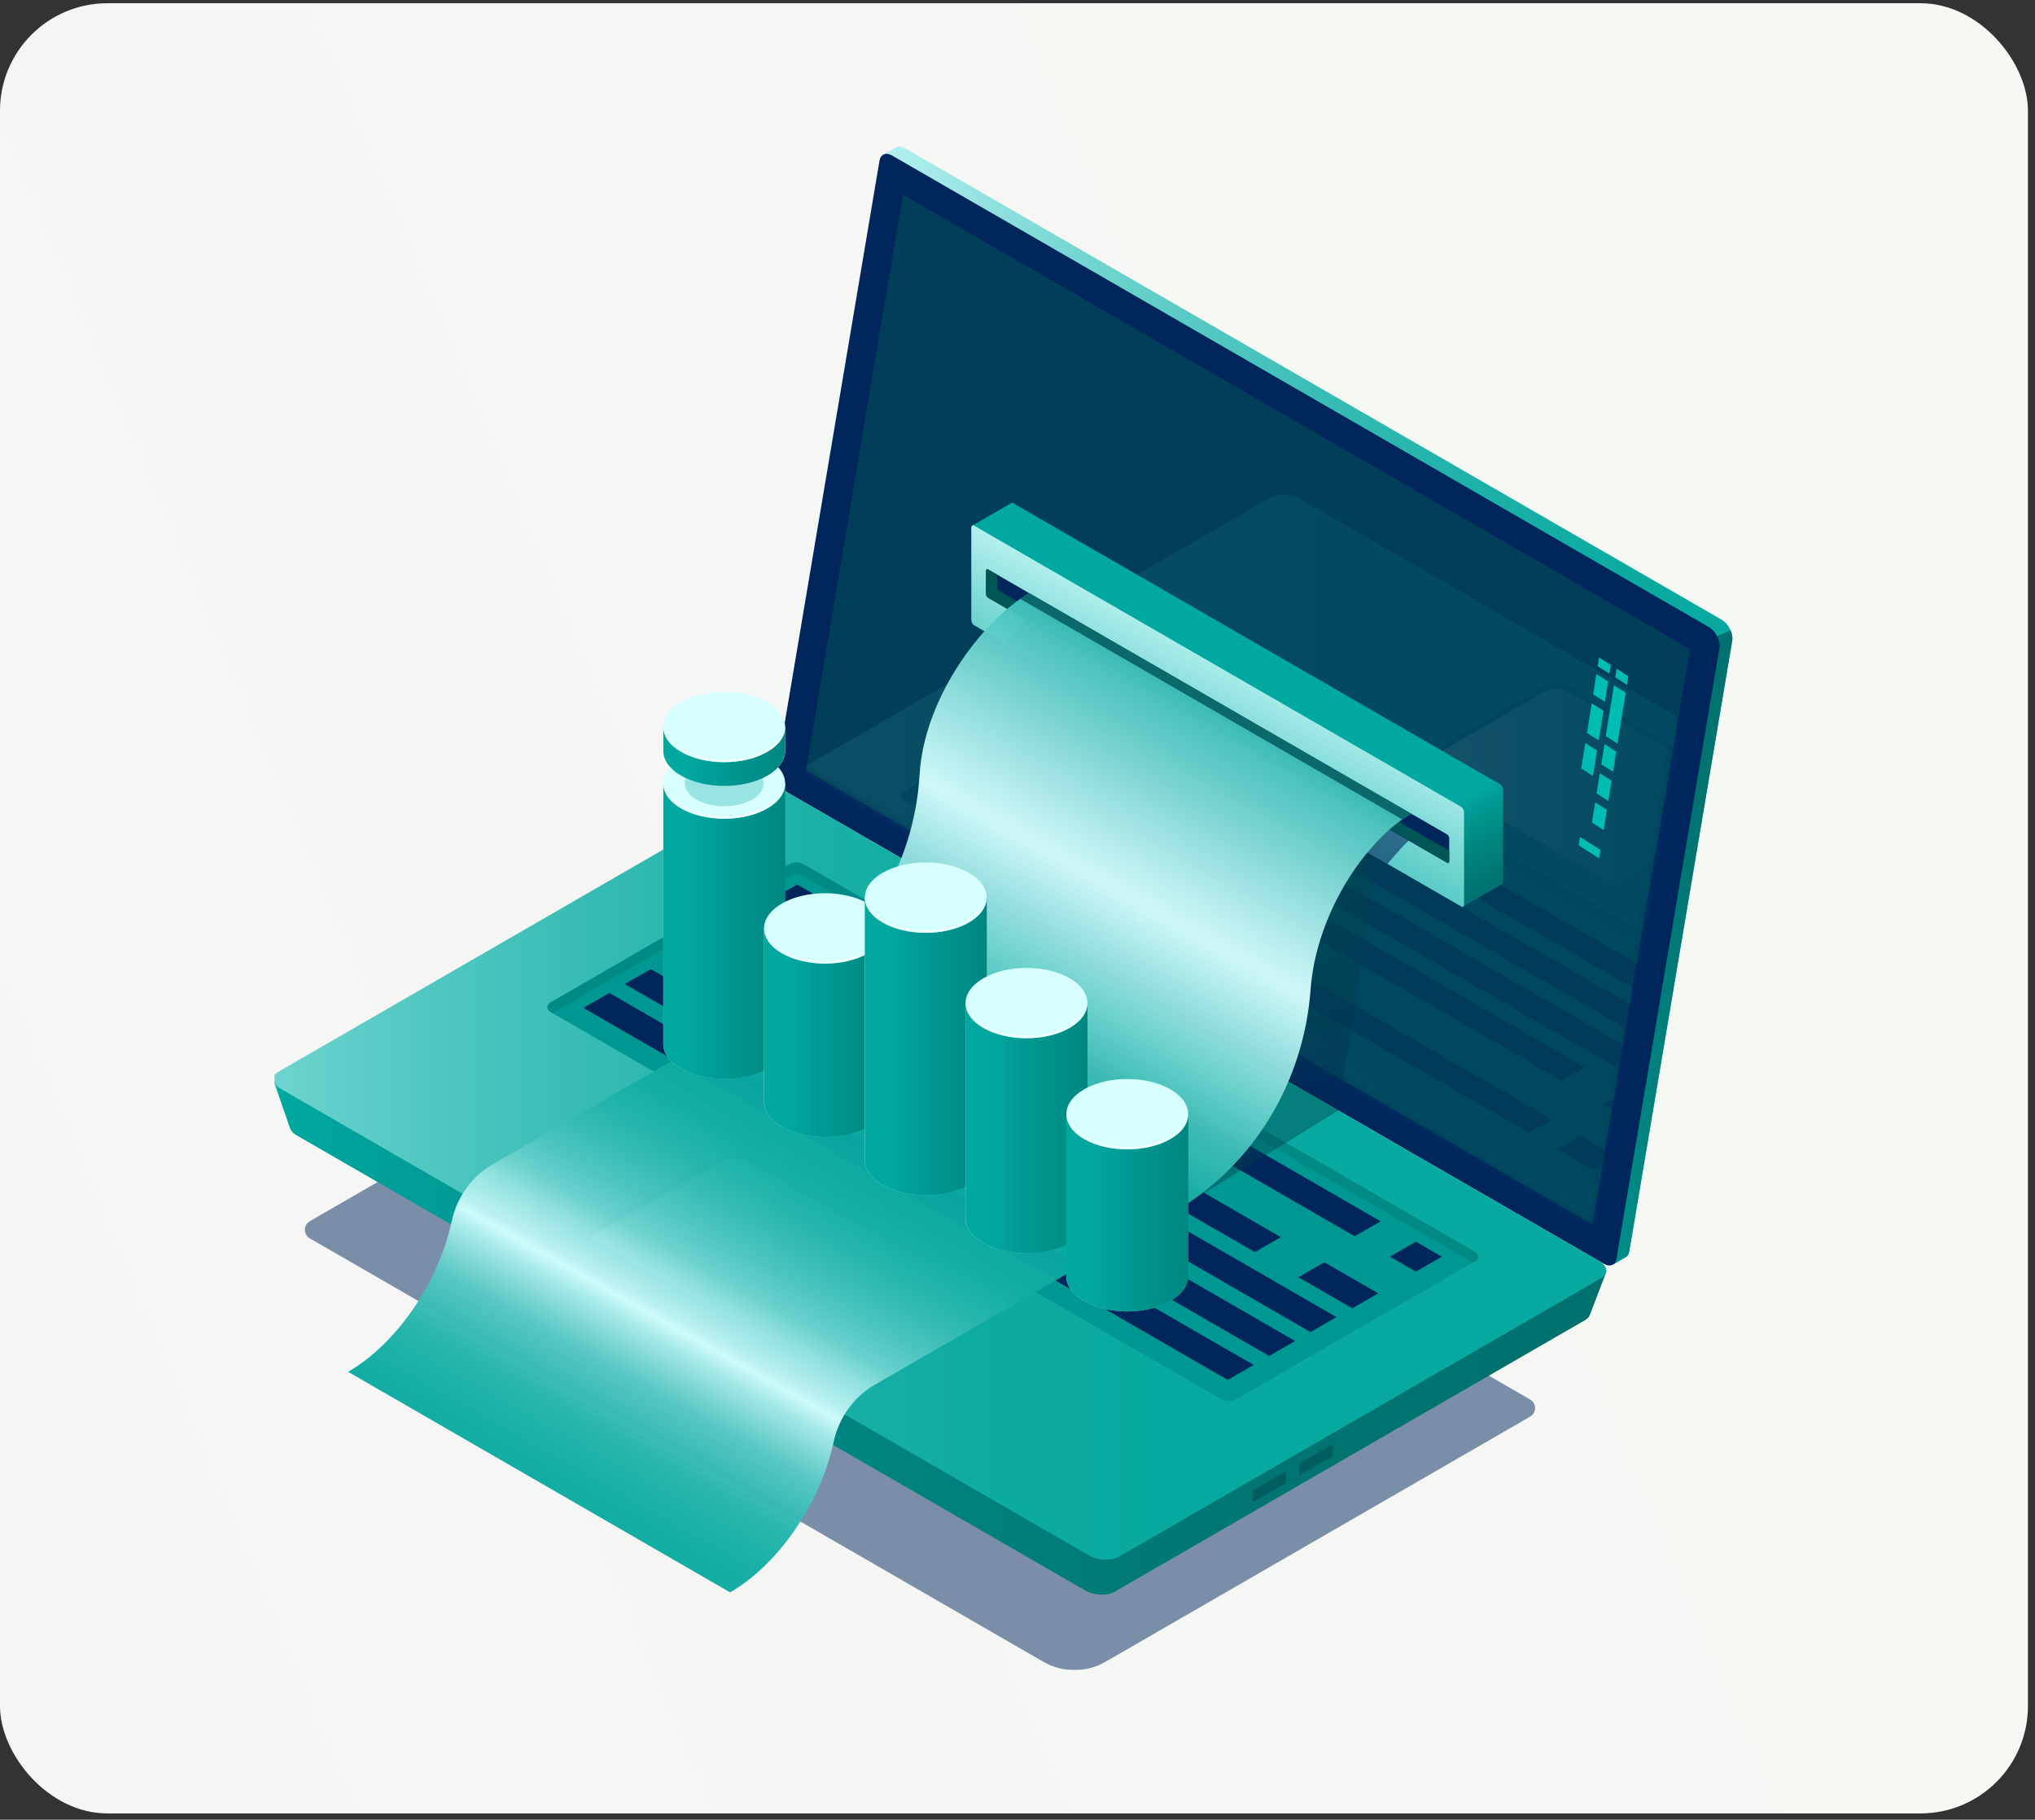 <svg width="227" height="203" viewBox="0 0 227 203" fill="none" xmlns="http://www.w3.org/2000/svg">
<rect x="0" y="0" width="227" height="203" fill="#333333" stroke="none"/>
<rect y="0.36" width="226.212" height="201.936" rx="11.985" fill="url(#paint0_linear_503_16346)"/>
<g clip-path="url(#clip0_503_16346)">
<g opacity="0.5">
<path d="M85.395 106.879L170.677 156.116C171.417 156.541 171.417 157.611 170.677 158.036L123.327 185.375C121.175 186.616 118.527 186.616 116.375 185.375L34.564 138.146C33.824 137.721 33.824 136.651 34.564 136.226L85.395 106.879Z" fill="#00265C"/>
</g>
<path d="M88.049 85.25L99.448 17.64L98.532 17.254L99.911 16.465C100.176 16.294 100.557 16.305 100.971 16.548L192.052 69.134C192.802 69.564 193.365 70.673 193.232 71.446L181.745 139.596C181.684 139.949 181.508 140.187 181.265 140.291L179.919 141.069L179.687 139.811L179.764 139.833L89.235 87.567C88.485 87.137 87.922 86.028 88.055 85.255L88.049 85.25Z" fill="url(#paint1_linear_503_16346)"/>
<path d="M191.539 70.977L193.034 70.315C193.199 70.696 193.282 71.104 193.227 71.441L181.74 139.591C181.679 139.944 181.502 140.181 181.26 140.286L179.913 141.064L179.682 139.806L179.759 139.828L175.18 137.186L191.539 70.977Z" fill="url(#paint2_linear_503_16346)"/>
<path d="M87.806 88.385L178.887 140.971C179.588 141.379 180.195 141.142 180.316 140.413L191.803 72.263C191.936 71.49 191.367 70.381 190.623 69.951L99.536 17.365C98.835 16.957 98.229 17.194 98.107 17.922L86.62 86.073C86.488 86.845 87.056 87.954 87.801 88.385H87.806Z" fill="#00265C"/>
<g opacity="0.51">
<path d="M100.728 21.712L188.52 72.4L177.635 136.584L89.897 85.934L100.728 21.712Z" fill="#005556"/>
</g>
<path d="M30.552 120.65L35.524 123.243L85.368 94.464C86.201 93.984 87.657 94.045 88.623 94.597L174.584 144.225C175.406 143.767 179.157 141.963 179.157 141.963L177.337 146.703C177.337 146.703 177.331 146.703 177.331 146.697C177.254 146.907 177.094 147.105 176.824 147.26L124.331 177.567C123.498 178.047 122.042 177.986 121.076 177.434L33.102 126.658C32.704 126.432 32.462 126.156 32.362 125.875H32.357L30.552 120.65Z" fill="url(#paint3_linear_503_16346)"/>
<path d="M31.319 121.466L121.473 173.517C122.461 174.085 123.951 174.146 124.806 173.655L178.606 142.592C179.461 142.101 179.351 141.235 178.369 140.667L88.215 88.616C87.227 88.047 85.737 87.987 84.882 88.478L31.082 119.541C30.227 120.032 30.337 120.898 31.319 121.466Z" fill="url(#paint4_linear_503_16346)"/>
<path d="M148.668 162.256V161.268C148.668 161.174 148.613 161.13 148.542 161.174L145.055 163.188C144.983 163.227 144.928 163.337 144.928 163.431V164.419C144.928 164.512 144.983 164.557 145.055 164.512L148.542 162.499C148.613 162.46 148.668 162.35 148.668 162.256Z" fill="#005D5D"/>
<path d="M143.455 165.269V164.281C143.455 164.187 143.399 164.143 143.328 164.187L139.841 166.201C139.769 166.24 139.714 166.35 139.714 166.444V167.431C139.714 167.525 139.769 167.569 139.841 167.525L143.328 165.511C143.399 165.473 143.455 165.362 143.455 165.269Z" fill="#005D5D"/>
<path d="M164.581 139.684L89.66 96.428C89.158 96.141 88.546 96.141 88.044 96.428L61.367 111.866C60.986 112.086 60.986 112.638 61.367 112.864L136.249 156.098C136.745 156.385 137.363 156.385 137.86 156.098L164.575 140.683C164.961 140.462 164.961 139.91 164.575 139.684H164.581Z" fill="#009792"/>
<path d="M164.581 140.683L164.31 140.838L89.66 97.736C89.158 97.449 88.546 97.449 88.044 97.736L61.632 113.013L61.362 112.859C60.981 112.638 60.975 112.087 61.362 111.86L88.038 96.423C88.535 96.136 89.153 96.136 89.655 96.423L164.575 139.679C164.961 139.9 164.956 140.451 164.575 140.678L164.581 140.683Z" fill="#008A85"/>
<path d="M86.035 100.341L151.113 137.914L154.004 136.242L88.926 98.674L86.035 100.341Z" fill="#00265C"/>
<path d="M78.94 104.44L139.979 139.679L142.875 138.008L81.837 102.768L78.94 104.44Z" fill="#00265C"/>
<path d="M74.322 107.104L146.186 148.601L149.082 146.929L77.213 105.433L74.322 107.104Z" fill="#00265C"/>
<path d="M69.698 109.775L141.568 151.265L144.464 149.594L72.595 108.103L69.698 109.775Z" fill="#00265C"/>
<path d="M65.08 112.44L136.95 153.936L139.841 152.264L67.971 110.768L65.08 112.44Z" fill="#00265C"/>
<path d="M155.047 140.187L157.938 141.853L160.829 140.187L157.938 138.515L155.047 140.187Z" fill="#00265C"/>
<path d="M144.839 142.482L150.842 145.952L153.739 144.28L147.731 140.815L144.839 142.482Z" fill="#00265C"/>
<path d="M86.78 150.157L66.581 138.493C65.792 138.035 65.792 137.296 66.581 136.843L80.397 128.871C81.186 128.413 82.466 128.413 83.254 128.871L103.454 140.535C104.243 140.992 104.243 141.732 103.454 142.184L89.638 150.162C88.849 150.62 87.569 150.62 86.78 150.162V150.157Z" fill="url(#paint5_linear_503_16346)"/>
<path d="M103.448 141.202L83.249 129.538C82.46 129.08 81.18 129.08 80.391 129.538L66.576 137.51C66.333 137.654 66.173 137.819 66.079 137.996C65.869 137.599 66.029 137.146 66.576 136.832L80.391 128.854C81.18 128.396 82.46 128.396 83.249 128.854L103.448 140.517C103.994 140.832 104.154 141.284 103.945 141.682C103.851 141.505 103.691 141.334 103.448 141.196V141.202Z" fill="#008A85"/>
<g opacity="0.11">
<mask id="mask0_503_16346" style="mask-type:luminance" maskUnits="userSpaceOnUse" x="89" y="21" width="100" height="116">
<path d="M100.728 21.712L188.52 72.4L177.635 136.584L89.897 85.934L100.728 21.712Z" fill="white"/>
</mask>
<g mask="url(#mask0_503_16346)">
<path d="M88.126 88.511L178.28 140.562C179.268 141.13 180.758 141.191 181.613 140.7L235.413 109.637C236.268 109.146 236.157 108.28 235.175 107.712L145.021 55.661C144.034 55.092 142.544 55.032 141.689 55.523L87.889 86.585C87.034 87.077 87.144 87.943 88.126 88.511Z" fill="url(#paint6_linear_503_16346)"/>
<path d="M178.545 97.846L158.346 86.183C157.557 85.725 157.557 84.985 158.346 84.533L172.161 76.555C172.95 76.097 174.23 76.097 175.019 76.555L195.219 88.219C196.008 88.677 196.008 89.416 195.219 89.868L181.403 97.846C180.614 98.304 179.334 98.304 178.545 97.846Z" fill="url(#paint7_linear_503_16346)"/>
<path d="M195.219 88.892L175.019 77.228C174.23 76.77 172.95 76.77 172.161 77.228L158.346 85.206C158.103 85.344 157.943 85.515 157.849 85.692C157.64 85.294 157.8 84.842 158.346 84.528L172.161 76.549C172.95 76.092 174.23 76.092 175.019 76.549L195.219 88.213C195.765 88.528 195.925 88.98 195.715 89.377C195.621 89.201 195.461 89.03 195.219 88.892Z" fill="#008A85"/>
<path d="M204.102 116.07L129.181 72.814C128.679 72.527 128.067 72.527 127.565 72.814L100.888 88.251C100.507 88.472 100.507 89.024 100.888 89.25L175.77 132.484C176.266 132.771 176.884 132.771 177.381 132.484L204.096 117.069C204.482 116.848 204.482 116.296 204.096 116.07H204.102Z" fill="#009792"/>
<path d="M204.102 117.069L203.831 117.224L129.181 74.122C128.679 73.835 128.067 73.835 127.565 74.122L101.153 89.4L100.883 89.245C100.502 89.025 100.496 88.473 100.883 88.246L127.559 72.809C128.056 72.522 128.674 72.522 129.176 72.809L204.096 116.065C204.477 116.286 204.477 116.838 204.096 117.064L204.102 117.069Z" fill="#008A85"/>
<path d="M107.873 87.198L173.138 124.882L170.55 126.377L105.285 88.693L107.873 87.198Z" fill="#00265C"/>
<path d="M114.748 83.231L176.785 119.044L174.197 120.539L112.16 84.721L114.748 83.231Z" fill="#00265C"/>
<path d="M181.414 121.72L187.207 125.063L184.625 126.558L178.832 123.215L181.414 121.72Z" fill="#00265C"/>
<path d="M176.3 126.708L180.333 129.036L177.745 130.531L173.712 128.197L176.3 126.708Z" fill="#00265C"/>
<path d="M119.057 80.743L191.516 122.575L188.934 124.071L116.469 82.232L119.057 80.743Z" fill="#00265C"/>
<path d="M123.366 78.254L195.825 120.093L193.243 121.582L120.778 79.75L123.366 78.254Z" fill="#00265C"/>
<path d="M127.675 75.766L200.134 117.604L197.552 119.094L125.087 77.261L127.675 75.766Z" fill="#00265C"/>
</g>
</g>
<path opacity="0.42" d="M129.865 135.834L149.286 123.883L105.622 98.674L85.014 112.523L129.865 135.834Z" fill="url(#paint8_radial_503_16346)"/>
<path opacity="0.42" d="M149.286 123.882L153.739 95.777L112.761 72.273V102.734L149.286 123.882Z" fill="url(#paint9_radial_503_16346)"/>
<path d="M108.469 58.623L112.806 56.124C112.861 56.091 112.938 56.085 113.021 56.135L167.345 87.496C167.521 87.6 167.665 87.871 167.665 88.108V98.365C167.665 98.481 167.632 98.558 167.577 98.608C167.577 98.608 167.565 98.608 167.565 98.613L163.185 101.134L163.152 96.18L113.026 67.241C112.85 67.136 112.706 66.866 112.706 66.629V63.109L108.474 58.618L108.469 58.623Z" fill="url(#paint10_linear_503_16346)"/>
<path d="M108.667 69.758L162.992 101.118C163.168 101.223 163.312 101.113 163.312 100.876V90.619C163.312 90.382 163.168 90.106 162.992 90.006L108.667 58.646C108.491 58.541 108.347 58.651 108.347 58.888V69.145C108.347 69.382 108.491 69.658 108.667 69.758Z" fill="url(#paint11_linear_503_16346)"/>
<path opacity="0.6" d="M116.16 67.678L158.456 92.55C157.149 93.676 155.913 94.967 154.776 96.379L112.165 71.777C113.39 70.249 114.737 68.864 116.16 67.678Z" fill="#00265C"/>
<path d="M110.212 66.679L161.436 96.252C161.557 96.324 161.656 96.252 161.656 96.087V93.51C161.656 93.35 161.557 93.162 161.436 93.091L110.212 63.517C110.091 63.446 109.992 63.517 109.992 63.683V66.26C109.992 66.42 110.091 66.607 110.212 66.679Z" fill="#00265C"/>
<path d="M110.212 63.517L111.255 64.118V65.509C111.255 65.669 111.354 65.856 111.476 65.928L161.656 94.9V96.086C161.656 96.246 161.557 96.323 161.436 96.252L110.212 66.679C110.091 66.607 109.992 66.419 109.992 66.259V63.683C109.992 63.523 110.091 63.445 110.212 63.517Z" fill="#005556"/>
<path opacity="0.96" d="M81.439 177.634L38.829 153.032C44.324 149.859 48.959 142.913 50.376 136.27C50.95 133.577 52.6 131.238 54.983 129.864L87.183 111.276C96.154 106.101 101.964 96.776 102.576 86.437C103.089 77.708 109.688 69.123 114.814 66.166L157.425 90.768C152.376 93.681 146.826 101.825 146.191 110.404C145.43 120.744 139.808 130.096 130.831 135.282L97.594 154.466C95.211 155.84 93.561 158.179 92.987 160.872C91.569 167.515 86.94 174.461 81.439 177.634Z" fill="url(#paint12_linear_503_16346)"/>
<path opacity="0.8" d="M114.808 66.166L157.419 90.768C157.077 90.967 156.74 91.182 156.404 91.403L113.799 66.8C114.135 66.58 114.472 66.365 114.814 66.171L114.808 66.166Z" fill="#005556"/>
<path d="M73.991 87.413H87.586V116.446C87.586 117.45 86.924 118.454 85.594 119.221C82.94 120.755 78.636 120.755 75.983 119.221C74.653 118.454 73.991 117.45 73.991 116.446V87.413Z" fill="url(#paint13_linear_503_16346)"/>
<path d="M73.991 87.413H87.586V116.446C87.586 117.45 86.924 118.454 85.594 119.221C82.94 120.755 78.636 120.755 75.983 119.221C74.653 118.454 73.991 117.45 73.991 116.446V87.413Z" fill="url(#paint14_linear_503_16346)"/>
<path d="M75.983 90.188C78.636 91.722 82.94 91.722 85.594 90.188C88.248 88.654 88.248 86.171 85.594 84.638C82.94 83.104 78.636 83.104 75.983 84.638C73.329 86.171 73.329 88.654 75.983 90.188Z" fill="url(#paint15_linear_503_16346)"/>
<path opacity="0.3" d="M77.682 89.2C79.398 90.188 82.173 90.188 83.889 89.2C85.605 88.213 85.605 86.607 83.889 85.62C82.173 84.632 79.398 84.632 77.682 85.62C75.966 86.607 75.966 88.213 77.682 89.2Z" fill="url(#paint16_linear_503_16346)"/>
<path opacity="0.5" d="M75.983 89.896C78.636 91.43 82.94 91.43 85.594 89.896C86.857 89.168 87.514 88.224 87.575 87.264C87.641 88.318 86.99 89.383 85.594 90.183C82.94 91.717 78.636 91.717 75.983 90.183C74.592 89.377 73.936 88.312 74.002 87.264C74.062 88.219 74.719 89.162 75.983 89.896Z" fill="white"/>
<path d="M73.991 81.102H87.586V83.755C87.586 84.76 86.924 85.764 85.594 86.531C82.94 88.064 78.636 88.064 75.983 86.531C74.653 85.764 73.991 84.76 73.991 83.755V81.102Z" fill="url(#paint17_linear_503_16346)"/>
<path d="M73.991 81.102H87.586V83.755C87.586 84.76 86.924 85.764 85.594 86.531C82.94 88.064 78.636 88.064 75.983 86.531C74.653 85.764 73.991 84.76 73.991 83.755V81.102Z" fill="url(#paint18_linear_503_16346)"/>
<path d="M75.983 83.876C78.636 85.41 82.94 85.41 85.594 83.876C88.248 82.342 88.248 79.859 85.594 78.326C82.94 76.792 78.636 76.792 75.983 78.326C73.329 79.859 73.329 82.342 75.983 83.876Z" fill="url(#paint19_linear_503_16346)"/>
<path opacity="0.5" d="M75.983 83.59C78.636 85.124 82.94 85.124 85.594 83.59C86.857 82.862 87.514 81.918 87.575 80.958C87.641 82.012 86.99 83.077 85.594 83.877C82.94 85.41 78.636 85.41 75.983 83.877C74.592 83.071 73.936 82.006 74.002 80.958C74.062 81.912 74.719 82.856 75.983 83.59Z" fill="white"/>
<path d="M85.23 103.568H98.825V122.923C98.825 123.927 98.162 124.931 96.833 125.698C94.179 127.232 89.875 127.232 87.221 125.698C85.892 124.931 85.23 123.927 85.23 122.923V103.568Z" fill="url(#paint20_linear_503_16346)"/>
<path d="M85.23 103.568H98.825V122.923C98.825 123.927 98.162 124.931 96.833 125.698C94.179 127.232 89.875 127.232 87.221 125.698C85.892 124.931 85.23 123.927 85.23 122.923V103.568Z" fill="url(#paint21_linear_503_16346)"/>
<path d="M87.222 106.343C89.875 107.877 94.179 107.877 96.833 106.343C99.487 104.809 99.487 102.326 96.833 100.792C94.179 99.259 89.875 99.259 87.222 100.792C84.568 102.326 84.568 104.809 87.222 106.343Z" fill="url(#paint22_linear_503_16346)"/>
<path opacity="0.5" d="M87.222 106.056C89.875 107.59 94.179 107.59 96.833 106.056C98.096 105.328 98.753 104.384 98.814 103.424C98.88 104.478 98.229 105.543 96.833 106.343C94.179 107.877 89.875 107.877 87.222 106.343C85.831 105.537 85.174 104.473 85.241 103.424C85.301 104.379 85.958 105.322 87.222 106.056Z" fill="white"/>
<path d="M96.469 100.141H110.063V129.411C110.063 130.415 109.401 131.419 108.072 132.186C105.418 133.72 101.114 133.72 98.46 132.186C97.131 131.419 96.469 130.415 96.469 129.411V100.141Z" fill="url(#paint23_linear_503_16346)"/>
<path d="M96.469 100.141H110.063V129.411C110.063 130.415 109.401 131.419 108.072 132.186C105.418 133.72 101.114 133.72 98.46 132.186C97.131 131.419 96.469 130.415 96.469 129.411V100.141Z" fill="url(#paint24_linear_503_16346)"/>
<path d="M98.46 102.911C101.114 104.445 105.418 104.445 108.072 102.911C110.725 101.377 110.725 98.895 108.072 97.361C105.418 95.827 101.114 95.827 98.46 97.361C95.806 98.895 95.806 101.377 98.46 102.911Z" fill="url(#paint25_linear_503_16346)"/>
<path opacity="0.5" d="M98.46 102.624C101.114 104.158 105.418 104.158 108.072 102.624C109.335 101.896 109.992 100.952 110.052 99.992C110.119 101.046 109.468 102.111 108.072 102.911C105.418 104.445 101.114 104.445 98.46 102.911C97.07 102.105 96.413 101.04 96.48 99.992C96.54 100.947 97.197 101.89 98.46 102.624Z" fill="white"/>
<path d="M107.707 111.899H121.302V135.888C121.302 136.893 120.64 137.897 119.311 138.664C116.657 140.198 112.353 140.198 109.699 138.664C108.37 137.897 107.707 136.893 107.707 135.888V111.899Z" fill="url(#paint26_linear_503_16346)"/>
<path d="M107.707 111.899H121.302V135.888C121.302 136.893 120.64 137.897 119.311 138.664C116.657 140.198 112.353 140.198 109.699 138.664C108.37 137.897 107.707 136.893 107.707 135.888V111.899Z" fill="url(#paint27_linear_503_16346)"/>
<path d="M109.699 114.674C112.353 116.208 116.657 116.208 119.311 114.674C121.964 113.14 121.964 110.657 119.311 109.124C116.657 107.59 112.353 107.59 109.699 109.124C107.045 110.657 107.045 113.14 109.699 114.674Z" fill="url(#paint28_linear_503_16346)"/>
<path opacity="0.5" d="M109.699 114.382C112.353 115.916 116.657 115.916 119.31 114.382C120.574 113.653 121.231 112.71 121.291 111.75C121.357 112.804 120.706 113.869 119.31 114.669C116.657 116.203 112.353 116.203 109.699 114.669C108.309 113.863 107.652 112.798 107.718 111.75C107.779 112.705 108.436 113.648 109.699 114.382Z" fill="white"/>
<path d="M118.946 124.292H132.541V142.366C132.541 143.371 131.879 144.375 130.549 145.142C127.896 146.675 123.592 146.675 120.938 145.142C119.608 144.375 118.946 143.371 118.946 142.366V124.292Z" fill="url(#paint29_linear_503_16346)"/>
<path d="M118.946 124.292H132.541V142.366C132.541 143.371 131.879 144.375 130.549 145.142C127.896 146.675 123.592 146.675 120.938 145.142C119.608 144.375 118.946 143.371 118.946 142.366V124.292Z" fill="url(#paint30_linear_503_16346)"/>
<path d="M120.938 127.067C123.592 128.6 127.896 128.6 130.55 127.067C133.204 125.533 133.204 123.05 130.55 121.516C127.896 119.982 123.592 119.982 120.938 121.516C118.285 123.05 118.285 125.533 120.938 127.067Z" fill="url(#paint31_linear_503_16346)"/>
<path opacity="0.5" d="M120.938 126.779C123.592 128.313 127.896 128.313 130.549 126.779C131.813 126.051 132.469 125.107 132.53 124.147C132.596 125.201 131.945 126.266 130.549 127.066C127.896 128.6 123.592 128.6 120.938 127.066C119.548 126.261 118.891 125.196 118.957 124.147C119.018 125.102 119.675 126.045 120.938 126.779Z" fill="white"/>
<path d="M180.173 75.562L181.486 76.4L181.64 75.429L180.327 74.596L180.173 75.562Z" fill="#00BDB4"/>
<path d="M179.119 82.123L180.432 82.961L181.348 77.284L180.035 76.451L179.119 82.123Z" fill="#00BDB4"/>
<path d="M178.617 85.261L179.93 86.094L180.294 83.843L178.981 83.01L178.617 85.261Z" fill="#00BDB4"/>
<path d="M178.098 88.511L179.411 89.35L179.77 87.093L178.457 86.26L178.098 88.511Z" fill="#00BDB4"/>
<path d="M177.712 77.454L179.025 78.293L179.389 76.036L178.076 75.203L177.712 77.454Z" fill="#00BDB4"/>
<path d="M177.022 81.763L178.335 82.596L178.865 79.291L177.552 78.453L177.022 81.763Z" fill="#00BDB4"/>
<path d="M176.382 85.725L177.695 86.563L178.153 83.722L176.84 82.889L176.382 85.725Z" fill="#00BDB4"/>
<path d="M177.574 91.761L178.887 92.6L179.251 90.348L177.938 89.51L177.574 91.761Z" fill="#00BDB4"/>
<path d="M178.214 74.321L179.527 75.154L179.687 74.183L178.368 73.35L178.214 74.321Z" fill="#00BDB4"/>
<path d="M176.09 94.293L178.379 95.755L178.534 94.812L176.239 93.356L176.09 94.293Z" fill="#00BDB4"/>
</g>
<defs>
<linearGradient id="paint0_linear_503_16346" x1="233.224" y1="0.36" x2="-37.097" y2="114.228" gradientUnits="userSpaceOnUse">
<stop stop-color="#F6F9F3"/>
<stop offset="1" stop-color="#F5F5F5"/>
</linearGradient>
<linearGradient id="paint1_linear_503_16346" x1="193.249" y1="78.706" x2="88.032" y2="78.706" gradientUnits="userSpaceOnUse">
<stop stop-color="#08A9A0"/>
<stop offset="0.12" stop-color="#0CABA2"/>
<stop offset="0.26" stop-color="#1BB0A8"/>
<stop offset="0.41" stop-color="#33BAB3"/>
<stop offset="0.56" stop-color="#54C8C2"/>
<stop offset="0.73" stop-color="#7EDAD6"/>
<stop offset="0.89" stop-color="#B2EFED"/>
<stop offset="1" stop-color="#D8FFFF"/>
</linearGradient>
<linearGradient id="paint2_linear_503_16346" x1="193.249" y1="105.692" x2="175.18" y2="105.692" gradientUnits="userSpaceOnUse">
<stop stop-color="#00706E"/>
<stop offset="0.25" stop-color="#007472"/>
<stop offset="0.54" stop-color="#00837F"/>
<stop offset="0.86" stop-color="#009A94"/>
<stop offset="1" stop-color="#00A8A0"/>
</linearGradient>
<linearGradient id="paint3_linear_503_16346" x1="179.152" y1="136.027" x2="30.552" y2="136.027" gradientUnits="userSpaceOnUse">
<stop stop-color="#00706E"/>
<stop offset="0.25" stop-color="#007472"/>
<stop offset="0.54" stop-color="#00837F"/>
<stop offset="0.86" stop-color="#009A94"/>
<stop offset="1" stop-color="#00A8A0"/>
</linearGradient>
<linearGradient id="paint4_linear_503_16346" x1="129.22" y1="131.066" x2="-19.457" y2="131.066" gradientUnits="userSpaceOnUse">
<stop stop-color="#08A9A0"/>
<stop offset="0.12" stop-color="#0CABA2"/>
<stop offset="0.26" stop-color="#1BB0A8"/>
<stop offset="0.41" stop-color="#33BAB3"/>
<stop offset="0.56" stop-color="#54C8C2"/>
<stop offset="0.73" stop-color="#7EDAD6"/>
<stop offset="0.89" stop-color="#B2EFED"/>
<stop offset="1" stop-color="#D8FFFF"/>
</linearGradient>
<linearGradient id="paint5_linear_503_16346" x1="104.044" y1="139.508" x2="65.985" y2="139.508" gradientUnits="userSpaceOnUse">
<stop stop-color="#08A9A0"/>
<stop offset="0.12" stop-color="#0CABA2"/>
<stop offset="0.26" stop-color="#1BB0A8"/>
<stop offset="0.41" stop-color="#33BAB3"/>
<stop offset="0.56" stop-color="#54C8C2"/>
<stop offset="0.73" stop-color="#7EDAD6"/>
<stop offset="0.89" stop-color="#B2EFED"/>
<stop offset="1" stop-color="#D8FFFF"/>
</linearGradient>
<linearGradient id="paint6_linear_503_16346" x1="186.027" y1="98.117" x2="37.344" y2="98.117" gradientUnits="userSpaceOnUse">
<stop stop-color="#08A9A0"/>
<stop offset="0.12" stop-color="#0CABA2"/>
<stop offset="0.26" stop-color="#1BB0A8"/>
<stop offset="0.41" stop-color="#33BAB3"/>
<stop offset="0.56" stop-color="#54C8C2"/>
<stop offset="0.73" stop-color="#7EDAD6"/>
<stop offset="0.89" stop-color="#B2EFED"/>
<stop offset="1" stop-color="#D8FFFF"/>
</linearGradient>
<linearGradient id="paint7_linear_503_16346" x1="195.814" y1="87.198" x2="157.756" y2="87.198" gradientUnits="userSpaceOnUse">
<stop stop-color="#08A9A0"/>
<stop offset="0.12" stop-color="#0CABA2"/>
<stop offset="0.26" stop-color="#1BB0A8"/>
<stop offset="0.41" stop-color="#33BAB3"/>
<stop offset="0.56" stop-color="#54C8C2"/>
<stop offset="0.73" stop-color="#7EDAD6"/>
<stop offset="0.89" stop-color="#B2EFED"/>
<stop offset="1" stop-color="#D8FFFF"/>
</linearGradient>
<radialGradient id="paint8_radial_503_16346" cx="0" cy="0" r="1" gradientUnits="userSpaceOnUse" gradientTransform="translate(135.846 117.251) rotate(180) scale(42.622 42.622)">
<stop stop-color="#004B4D"/>
<stop offset="1" stop-color="#002252"/>
</radialGradient>
<radialGradient id="paint9_radial_503_16346" cx="0" cy="0" r="1" gradientUnits="userSpaceOnUse" gradientTransform="translate(145.165 98.078) rotate(180) scale(32.624 32.624)">
<stop stop-color="#004B4D"/>
<stop offset="1" stop-color="#002252"/>
</radialGradient>
<linearGradient id="paint10_linear_503_16346" x1="156.911" y1="107.496" x2="128.171" y2="55.748" gradientUnits="userSpaceOnUse">
<stop stop-color="#00706E"/>
<stop offset="0.06" stop-color="#007472"/>
<stop offset="0.12" stop-color="#00837F"/>
<stop offset="0.19" stop-color="#009A94"/>
<stop offset="0.22" stop-color="#00A8A0"/>
</linearGradient>
<linearGradient id="paint11_linear_503_16346" x1="121.606" y1="107.679" x2="140.734" y2="70.287" gradientUnits="userSpaceOnUse">
<stop stop-color="#08A9A0"/>
<stop offset="0.12" stop-color="#0CABA2"/>
<stop offset="0.26" stop-color="#1BB0A8"/>
<stop offset="0.41" stop-color="#33BAB3"/>
<stop offset="0.56" stop-color="#54C8C2"/>
<stop offset="0.73" stop-color="#7EDAD6"/>
<stop offset="0.89" stop-color="#B2EFED"/>
<stop offset="1" stop-color="#D8FFFF"/>
</linearGradient>
<linearGradient id="paint12_linear_503_16346" x1="69.902" y1="174.902" x2="130.698" y2="67.176" gradientUnits="userSpaceOnUse">
<stop stop-color="#08A9A0"/>
<stop offset="0.04" stop-color="#0AAAA1"/>
<stop offset="0.07" stop-color="#14AEA5"/>
<stop offset="0.1" stop-color="#23B4AC"/>
<stop offset="0.12" stop-color="#3ABDB6"/>
<stop offset="0.15" stop-color="#56C9C3"/>
<stop offset="0.17" stop-color="#7AD8D4"/>
<stop offset="0.19" stop-color="#A3E9E7"/>
<stop offset="0.21" stop-color="#D8FFFF"/>
<stop offset="0.22" stop-color="#BDF3F2"/>
<stop offset="0.25" stop-color="#92E2DF"/>
<stop offset="0.27" stop-color="#6DD2CE"/>
<stop offset="0.3" stop-color="#4DC5BF"/>
<stop offset="0.33" stop-color="#34BBB4"/>
<stop offset="0.36" stop-color="#20B3AB"/>
<stop offset="0.39" stop-color="#12ADA4"/>
<stop offset="0.44" stop-color="#0AAAA1"/>
<stop offset="0.51" stop-color="#08A9A0"/>
<stop offset="0.54" stop-color="#18AFA7"/>
<stop offset="0.6" stop-color="#42C1BA"/>
<stop offset="0.67" stop-color="#87DDDA"/>
<stop offset="0.75" stop-color="#D8FFFF"/>
<stop offset="1" stop-color="#08A9A0"/>
</linearGradient>
<linearGradient id="paint13_linear_503_16346" x1="87.586" y1="103.888" x2="74.068" y2="103.888" gradientUnits="userSpaceOnUse">
<stop stop-color="#08A9A0"/>
<stop offset="0.12" stop-color="#1AB0A8"/>
<stop offset="0.37" stop-color="#4AC4BE"/>
<stop offset="0.72" stop-color="#95E3E0"/>
<stop offset="1" stop-color="#D8FFFF"/>
</linearGradient>
<linearGradient id="paint14_linear_503_16346" x1="102.731" y1="103.888" x2="76.612" y2="103.888" gradientUnits="userSpaceOnUse">
<stop stop-color="#00706E"/>
<stop offset="0.25" stop-color="#007472"/>
<stop offset="0.54" stop-color="#00837F"/>
<stop offset="0.86" stop-color="#009A94"/>
<stop offset="1" stop-color="#00A8A0"/>
</linearGradient>
<linearGradient id="paint15_linear_503_16346" x1="209.046" y1="12.044" x2="199.432" y2="17.595" gradientUnits="userSpaceOnUse">
<stop stop-color="#08A9A0"/>
<stop offset="0.12" stop-color="#0CABA2"/>
<stop offset="0.26" stop-color="#1BB0A8"/>
<stop offset="0.41" stop-color="#33BAB3"/>
<stop offset="0.56" stop-color="#54C8C2"/>
<stop offset="0.73" stop-color="#7EDAD6"/>
<stop offset="0.89" stop-color="#B2EFED"/>
<stop offset="1" stop-color="#D8FFFF"/>
</linearGradient>
<linearGradient id="paint16_linear_503_16346" x1="207.34" y1="13.029" x2="201.133" y2="16.613" gradientUnits="userSpaceOnUse">
<stop stop-color="#00706E"/>
<stop offset="0.25" stop-color="#007472"/>
<stop offset="0.54" stop-color="#00837F"/>
<stop offset="0.86" stop-color="#009A94"/>
<stop offset="1" stop-color="#00A8A0"/>
</linearGradient>
<linearGradient id="paint17_linear_503_16346" x1="708.152" y1="84.39" x2="707.601" y2="84.39" gradientUnits="userSpaceOnUse">
<stop stop-color="#08A9A0"/>
<stop offset="0.12" stop-color="#1AB0A8"/>
<stop offset="0.37" stop-color="#4AC4BE"/>
<stop offset="0.72" stop-color="#95E3E0"/>
<stop offset="1" stop-color="#D8FFFF"/>
</linearGradient>
<linearGradient id="paint18_linear_503_16346" x1="102.731" y1="84.39" x2="76.612" y2="84.39" gradientUnits="userSpaceOnUse">
<stop stop-color="#00706E"/>
<stop offset="0.25" stop-color="#007472"/>
<stop offset="0.54" stop-color="#00837F"/>
<stop offset="0.86" stop-color="#009A94"/>
<stop offset="1" stop-color="#00A8A0"/>
</linearGradient>
<linearGradient id="paint19_linear_503_16346" x1="211.764" y1="4.14" x2="202.15" y2="9.69" gradientUnits="userSpaceOnUse">
<stop stop-color="#08A9A0"/>
<stop offset="0.12" stop-color="#0CABA2"/>
<stop offset="0.26" stop-color="#1BB0A8"/>
<stop offset="0.41" stop-color="#33BAB3"/>
<stop offset="0.56" stop-color="#54C8C2"/>
<stop offset="0.73" stop-color="#7EDAD6"/>
<stop offset="0.89" stop-color="#B2EFED"/>
<stop offset="1" stop-color="#D8FFFF"/>
</linearGradient>
<linearGradient id="paint20_linear_503_16346" x1="98.825" y1="115.21" x2="85.307" y2="115.21" gradientUnits="userSpaceOnUse">
<stop stop-color="#08A9A0"/>
<stop offset="0.12" stop-color="#1AB0A8"/>
<stop offset="0.37" stop-color="#4AC4BE"/>
<stop offset="0.72" stop-color="#95E3E0"/>
<stop offset="1" stop-color="#D8FFFF"/>
</linearGradient>
<linearGradient id="paint21_linear_503_16346" x1="113.975" y1="115.21" x2="87.85" y2="115.21" gradientUnits="userSpaceOnUse">
<stop stop-color="#00706E"/>
<stop offset="0.25" stop-color="#007472"/>
<stop offset="0.54" stop-color="#00837F"/>
<stop offset="0.86" stop-color="#009A94"/>
<stop offset="1" stop-color="#00A8A0"/>
</linearGradient>
<linearGradient id="paint22_linear_503_16346" x1="210.522" y1="33.945" x2="200.908" y2="39.495" gradientUnits="userSpaceOnUse">
<stop stop-color="#08A9A0"/>
<stop offset="0.12" stop-color="#0CABA2"/>
<stop offset="0.26" stop-color="#1BB0A8"/>
<stop offset="0.41" stop-color="#33BAB3"/>
<stop offset="0.56" stop-color="#54C8C2"/>
<stop offset="0.73" stop-color="#7EDAD6"/>
<stop offset="0.89" stop-color="#B2EFED"/>
<stop offset="1" stop-color="#D8FFFF"/>
</linearGradient>
<linearGradient id="paint23_linear_503_16346" x1="110.063" y1="116.737" x2="96.546" y2="116.737" gradientUnits="userSpaceOnUse">
<stop stop-color="#08A9A0"/>
<stop offset="0.12" stop-color="#1AB0A8"/>
<stop offset="0.37" stop-color="#4AC4BE"/>
<stop offset="0.72" stop-color="#95E3E0"/>
<stop offset="1" stop-color="#D8FFFF"/>
</linearGradient>
<linearGradient id="paint24_linear_503_16346" x1="125.214" y1="116.737" x2="99.089" y2="116.737" gradientUnits="userSpaceOnUse">
<stop stop-color="#00706E"/>
<stop offset="0.25" stop-color="#007472"/>
<stop offset="0.54" stop-color="#00837F"/>
<stop offset="0.86" stop-color="#009A94"/>
<stop offset="1" stop-color="#00A8A0"/>
</linearGradient>
<linearGradient id="paint25_linear_503_16346" x1="220.443" y1="31.288" x2="210.829" y2="36.839" gradientUnits="userSpaceOnUse">
<stop stop-color="#08A9A0"/>
<stop offset="0.12" stop-color="#0CABA2"/>
<stop offset="0.26" stop-color="#1BB0A8"/>
<stop offset="0.41" stop-color="#33BAB3"/>
<stop offset="0.56" stop-color="#54C8C2"/>
<stop offset="0.73" stop-color="#7EDAD6"/>
<stop offset="0.89" stop-color="#B2EFED"/>
<stop offset="1" stop-color="#D8FFFF"/>
</linearGradient>
<linearGradient id="paint26_linear_503_16346" x1="121.302" y1="125.852" x2="107.785" y2="125.852" gradientUnits="userSpaceOnUse">
<stop stop-color="#08A9A0"/>
<stop offset="0.12" stop-color="#1AB0A8"/>
<stop offset="0.37" stop-color="#4AC4BE"/>
<stop offset="0.72" stop-color="#95E3E0"/>
<stop offset="1" stop-color="#D8FFFF"/>
</linearGradient>
<linearGradient id="paint27_linear_503_16346" x1="136.453" y1="125.852" x2="110.334" y2="125.852" gradientUnits="userSpaceOnUse">
<stop stop-color="#00706E"/>
<stop offset="0.25" stop-color="#007472"/>
<stop offset="0.54" stop-color="#00837F"/>
<stop offset="0.86" stop-color="#009A94"/>
<stop offset="1" stop-color="#00A8A0"/>
</linearGradient>
<linearGradient id="paint28_linear_503_16346" x1="223.817" y1="47.669" x2="214.203" y2="53.22" gradientUnits="userSpaceOnUse">
<stop stop-color="#08A9A0"/>
<stop offset="0.12" stop-color="#0CABA2"/>
<stop offset="0.26" stop-color="#1BB0A8"/>
<stop offset="0.41" stop-color="#33BAB3"/>
<stop offset="0.56" stop-color="#54C8C2"/>
<stop offset="0.73" stop-color="#7EDAD6"/>
<stop offset="0.89" stop-color="#B2EFED"/>
<stop offset="1" stop-color="#D8FFFF"/>
</linearGradient>
<linearGradient id="paint29_linear_503_16346" x1="132.541" y1="135.293" x2="119.029" y2="135.293" gradientUnits="userSpaceOnUse">
<stop stop-color="#08A9A0"/>
<stop offset="0.12" stop-color="#1AB0A8"/>
<stop offset="0.37" stop-color="#4AC4BE"/>
<stop offset="0.72" stop-color="#95E3E0"/>
<stop offset="1" stop-color="#D8FFFF"/>
</linearGradient>
<linearGradient id="paint30_linear_503_16346" x1="147.692" y1="135.293" x2="121.573" y2="135.293" gradientUnits="userSpaceOnUse">
<stop stop-color="#00706E"/>
<stop offset="0.25" stop-color="#007472"/>
<stop offset="0.54" stop-color="#00837F"/>
<stop offset="0.86" stop-color="#009A94"/>
<stop offset="1" stop-color="#00A8A0"/>
</linearGradient>
<linearGradient id="paint31_linear_503_16346" x1="226.92" y1="64.851" x2="217.306" y2="70.402" gradientUnits="userSpaceOnUse">
<stop stop-color="#08A9A0"/>
<stop offset="0.12" stop-color="#0CABA2"/>
<stop offset="0.26" stop-color="#1BB0A8"/>
<stop offset="0.41" stop-color="#33BAB3"/>
<stop offset="0.56" stop-color="#54C8C2"/>
<stop offset="0.73" stop-color="#7EDAD6"/>
<stop offset="0.89" stop-color="#B2EFED"/>
<stop offset="1" stop-color="#D8FFFF"/>
</linearGradient>
<clipPath id="clip0_503_16346">
<rect width="164.969" height="169.935" fill="white" transform="translate(30.622 16.361)"/>
</clipPath>
</defs>
</svg>
